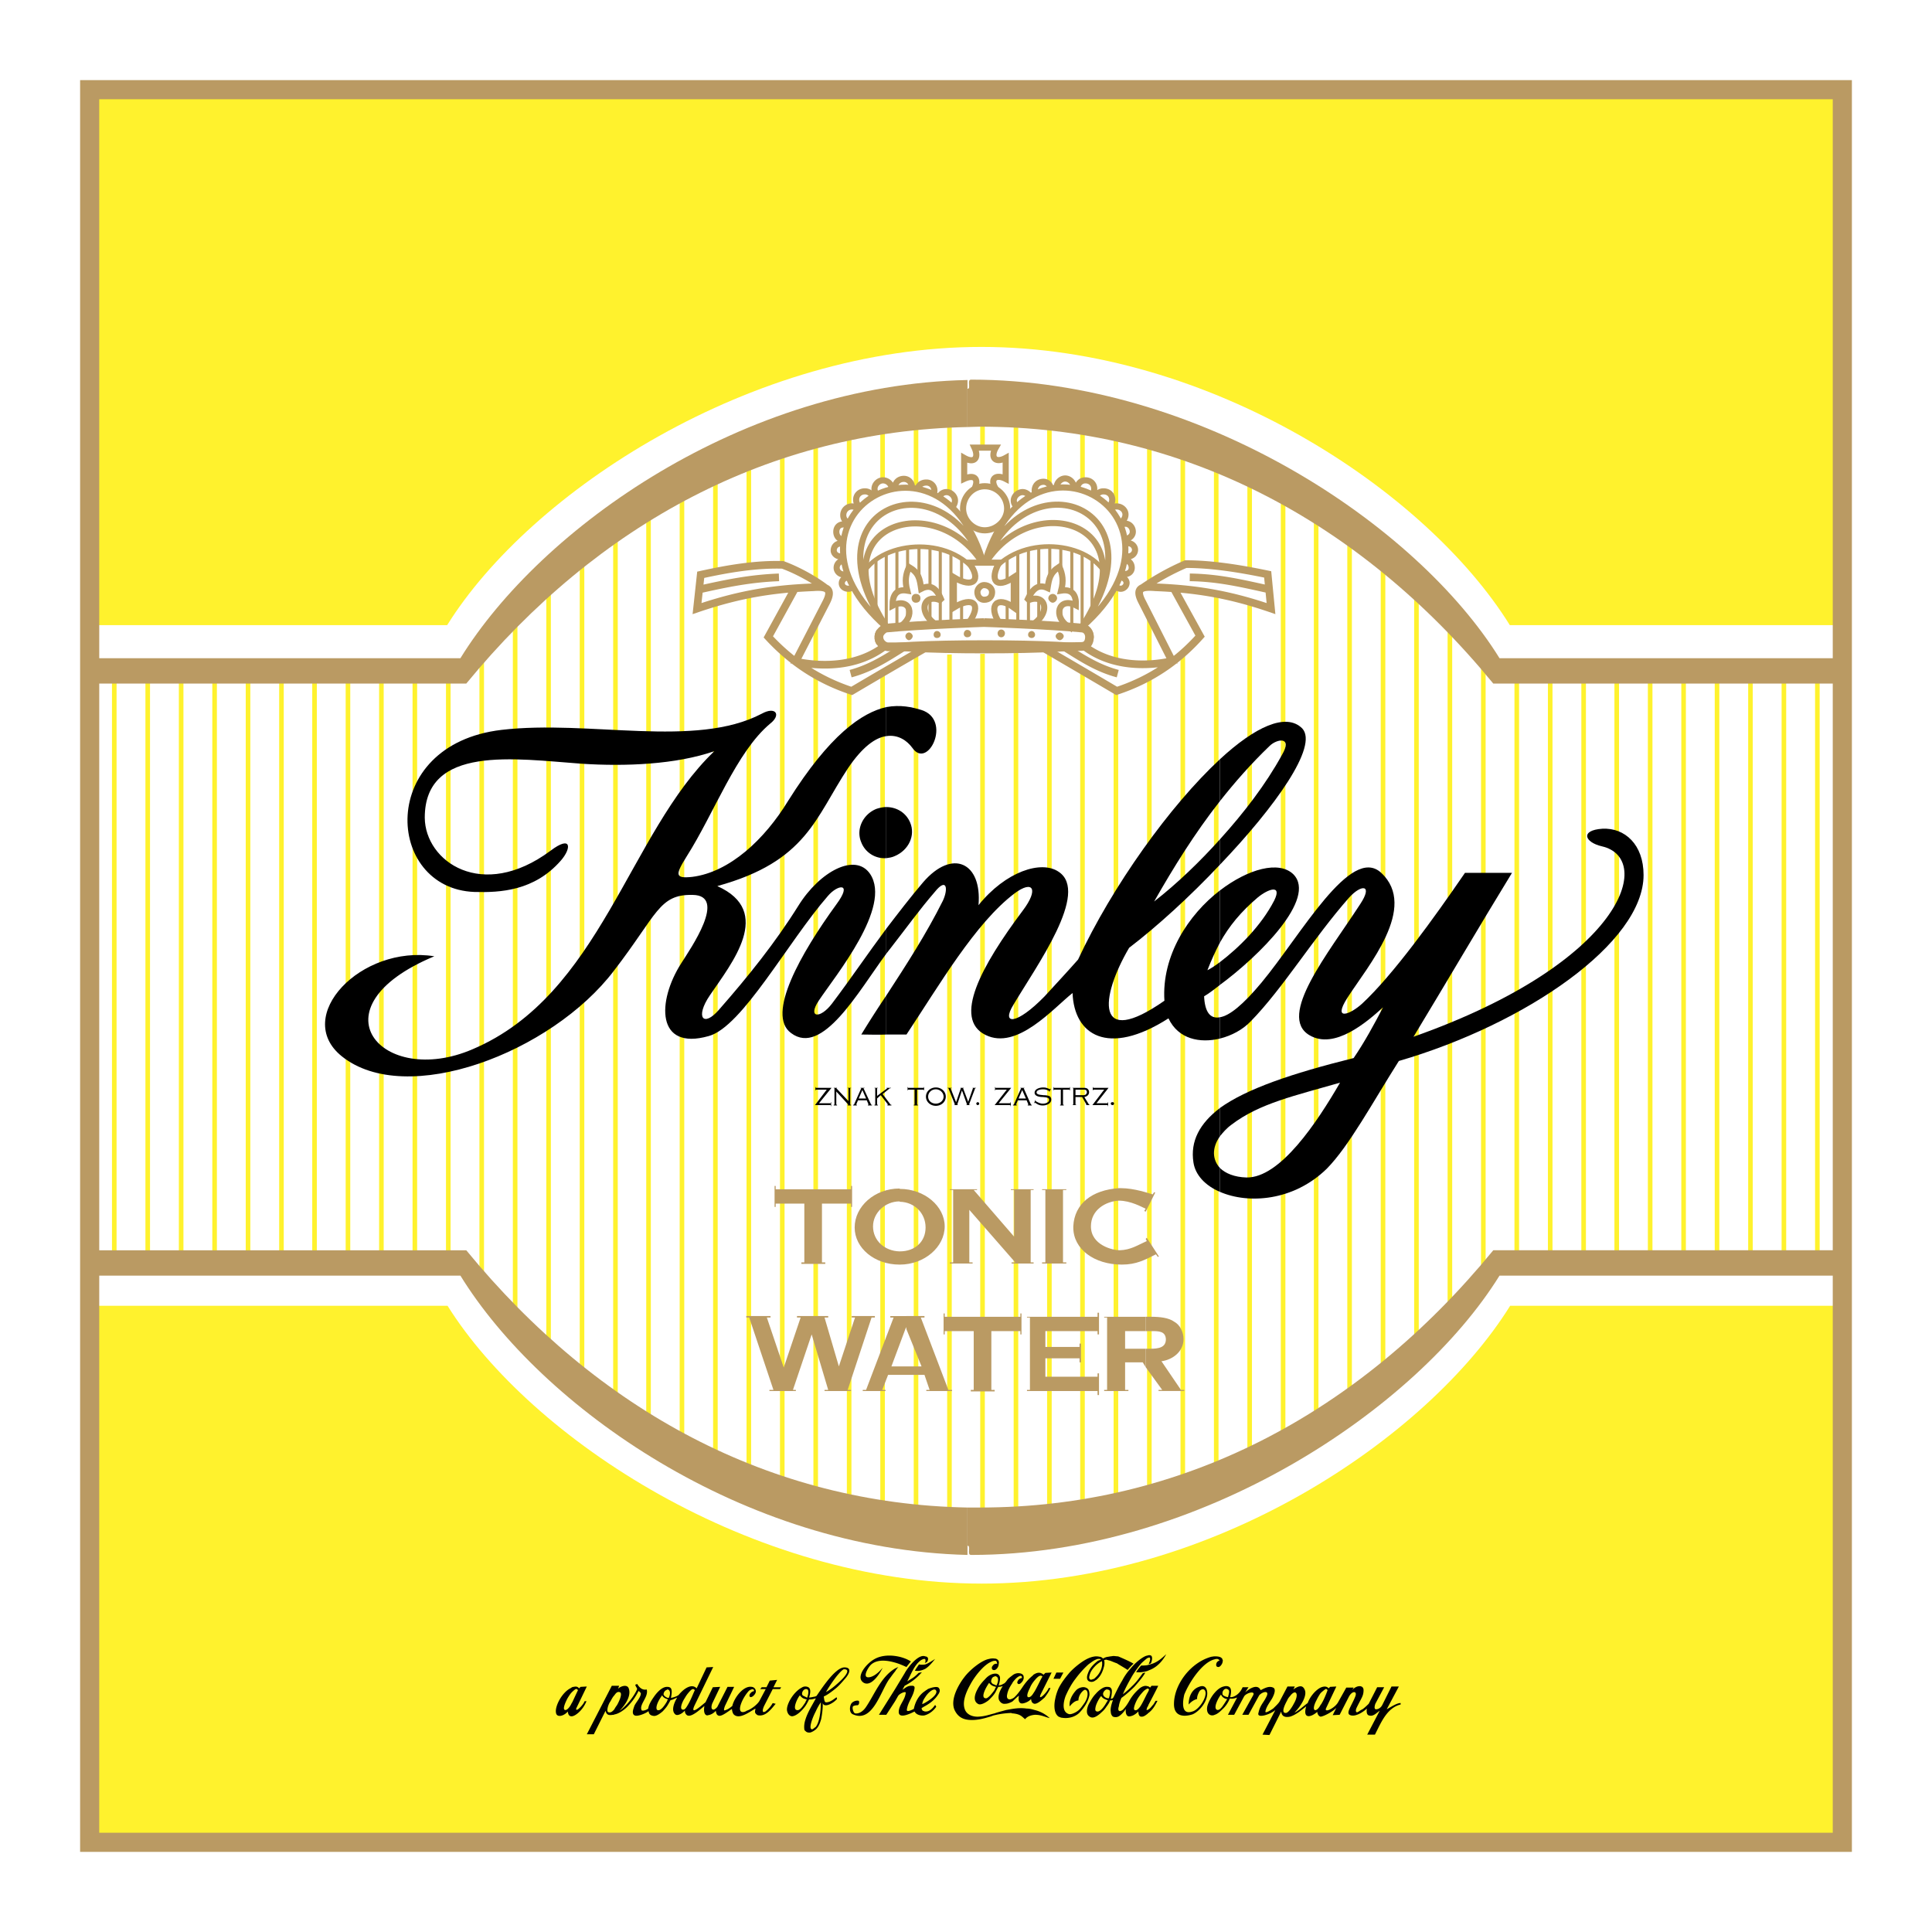 <svg xmlns="http://www.w3.org/2000/svg" width="2500" height="2500" viewBox="0 0 192.756 192.756"><path fill-rule="evenodd" clip-rule="evenodd" fill="#fff" d="M0 0h192.756v192.756H0V0z"/><path fill-rule="evenodd" clip-rule="evenodd" fill="#fff" d="M188.467 191.18V5.866H3.739V191.18h184.728z"/><path d="M187.916 62.369h-37.281c-8.285-13.347-29.805-27.756-52.717-27.756-22.949 0-44.981 14.41-53.303 27.756H4.913V5.646h183.003v56.723zM187.916 130.275H150.67c-8.283 13.311-29.803 27.721-52.715 27.721-22.95 0-44.982-14.41-53.304-27.721H4.913v58.374h183.003v-58.374z" fill-rule="evenodd" clip-rule="evenodd" fill="#fff22d"/><path d="M181.318 67.356v58.336M14.738 67.393v58.447m3.335-58.447v58.447m3.337-58.447v58.447m3.336-58.447v58.447m3.335-58.447v58.447m3.3-58.447v58.447m3.336-58.447v58.447m3.335-58.447v58.447m3.337-58.447v58.447m3.336-58.447v58.447m3.336-60.941v62.956m3.336-66.769v70.73m3.336-73.92v77.256m3.336-79.969v82.647m3.336-85.397v88m3.3-90.163v92.399m3.336-94.086v96.029m3.335-97.826v99.55m3.336-101.127v102.41m3.336-103.693v105.086m3.336-106.149v107.139M84.72 42.057v109.119m3.336-109.853v110.549m3.336-111.173v111.834m3.336-111.834v112.054m3.299-112.054v112.164m3.336-112.164v112.164m3.336-111.76v111.43M108 41.506v110.33m3.336-109.633v108.826m3.336-107.873v106.736m3.336-105.783v104.72m3.336-103.363v102.116m3.336-100.686v99.329m3.336-97.349v95.554m3.298-93.83v91.703m3.336-89.614v87.67m3.336-85.103v82.391m3.336-79.531v76.706m3.336-73.296v69.776m3.336-65.705v61.893m3.336-60.354v58.704m3.336-58.704v58.704m3.336-58.704v58.704m3.301-58.704v58.704m3.336-58.704v58.704m3.336-58.704v58.704m3.336-58.704v58.704m3.335-58.704v58.704m3.336-58.704v58.704M11.401 67.539v57.934" fill="none" stroke="#fff22d" stroke-width=".458" stroke-miterlimit="2.613"/><path d="M96.525 150.406v3.812c.403 0-.11.918.366.918 22.876 0 44.468-14.558 52.716-27.867h38.273v-61.6h-38.273c-8.248-13.311-29.84-27.793-52.716-27.793-.477 0 .037.917-.366.917v3.813c.403 0 .807-.037 1.247-.037 20.09 0 37.795 9.276 51.213 25.63h34.166v56.54h-34.166c-13.418 16.39-31.123 25.667-51.213 25.667h-1.247z" fill-rule="evenodd" clip-rule="evenodd" fill="#ba9a63"/><path d="M96.525 42.606v-4.693C74.125 38.39 54 52.616 45.935 65.67H4.913v61.6h41.022c8.065 13.09 28.191 27.316 50.59 27.867v-4.73c-19.613-.367-36.843-9.607-50.004-25.667H9.751V68.2h36.77c13.161-16.024 30.391-25.19 50.004-25.594z" fill-rule="evenodd" clip-rule="evenodd" fill="#ba9a63"/><path d="M121.709 116.526v2.383c2.859 1.247 7.369.917 10.668-2.31 2.236-2.273 4.584-6.637 7.186-10.744 12.721-3.703 24.416-11.807 24.416-18.553 0-3.043-1.869-4.73-4.105-4.62-2.236.146-1.797 1.356-.037 1.76 5.242 1.21 2.162 11.586-18.807 18.993 3.264-5.39 6.525-10.963 9.824-16.353h-4.691c-3.117 4.547-7.186 10.194-10.266 13.054-1.209 1.1-2.969 1.76-1.467-.587 2.055-3.19 7.076-9.021 3.373-12.467-3.041-2.823-7.99 6.197-11.951 10.963-1.832 2.2-3.189 3.301-4.143 3.446v2.127c1.174-.293 2.273-.88 3.08-1.723 3.227-3.301 6.232-8.287 9.824-12.356 1.246-1.357 2.383-1.284 1.1.659-3.188 4.914-8.32 11.184-5.059 13.09 2.492 1.467 5.719-1.319 7.332-2.786-.879 1.687-1.832 3.446-2.932 5.06-6.197 1.54-10.705 3.08-13.346 4.986v2.824c.295-.367.66-.807 1.174-1.174 2.787-2.127 6.379-2.896 10.814-4.18-2.273 3.923-5.975 9.533-9.348 9.46-1.172-.036-2.088-.402-2.639-.952zM121.709 95.993v2.274c3.887-2.86 9.715-8.617 7.332-11.037-1.43-1.393-4.508-.55-7.332 1.613v5.206c.918-1.649 2.09-3.079 3.777-4.509 1.025-.844 2.455-1.357 1.648.293-1.318 2.566-3.591 4.767-5.425 6.16zM121.709 83.746v2.53c5.5-5.756 9.861-11.843 8.213-13.603-1.613-1.613-4.729-.146-8.213 3.08v4.18c1.504-1.907 3.117-3.74 4.949-5.5.734-.734 2.348-.99 1.246.88-1.611 2.933-3.775 5.756-6.195 8.433z" fill-rule="evenodd" clip-rule="evenodd"/><path d="M121.709 79.933v-4.18c-4.949 4.583-10.74 12.65-14.15 19.983-1.1 1.247-2.162 2.383-3.336 3.667-2.822 2.896-4.361 2.86-3.115.844 2.309-3.887 7.625-11.22 4.508-13.273-1.723-1.174-5.277-.037-7.99 3.336.365-4.254-2.603-5.684-5.536-2.273-1.283 1.504-2.456 3.043-3.666 4.62v2.493c.147-.184.257-.33.403-.514 1.796-2.31 2.86-3.813 4.436-5.646 1.209-1.503 1.356-.293.806.88-1.65 3.3-3.592 6.307-5.646 9.46v3.887h2.016c3.263-4.913 6.856-11.109 10.778-14.08 1.871-1.393 2.42-.403.844 1.687-4.18 5.574-7.002 10.817-3.74 12.43 3.152 1.577 6.783-2.677 8.689-4.18.146 4.143 3.482 6.416 9.568 2.529.988 2.09 3.152 2.493 5.131 2.017v-2.127c-.988.184-1.502-.55-1.576-2.09.441-.256 1.027-.696 1.576-1.136v-2.274c-.439.33-.879.623-1.246.807.367-.954.807-1.907 1.246-2.751v-5.206c-3.115 2.383-5.828 6.49-5.535 11-6.928 4.84-6.451-.293-3.52-5.28 2.787-2.126 6.086-5.133 9.055-8.287v-2.53c-2.016 2.237-4.215 4.363-6.561 6.197 1.942-3.41 4.032-6.784 6.561-10.01zM121.709 113.373v-2.824c-2.016 1.541-2.969 3.301-2.639 5.427.184 1.247 1.174 2.311 2.639 2.934v-2.383c-.77-.844-.805-2.017 0-3.154zM88.423 80.52v5.097c.293-.037.586-.073.879-.22 1.357-.586 2.054-2.053 1.503-3.336-.402-.955-1.319-1.541-2.382-1.541zM88.423 70.546v2.896c1.21-.184 2.09.477 2.603 1.173 1.54 2.236 3.996-2.787.916-3.776-.953-.293-2.089-.55-3.519-.293z" fill-rule="evenodd" clip-rule="evenodd"/><path d="M88.423 73.443v-2.896c-2.419.55-5.646 2.75-9.788 9.35-2.347 3.85-5.83 7.113-9.568 7.589-1.723.184-1.723-.183-.55-2.053 2.75-4.327 4.949-10.413 8.322-13.236 1.136-.88.55-1.76-.843-.99-6.636 3.483-17.193.587-25.955 1.613-12.464 1.467-11.621 15.84-2.713 16.17 2.603.074 5.976-.11 8.615-3.116 1.1-1.247 1.1-2.604-1.026-.99-6.819 5.06-12.501 1.063-12.538-3.3 0-7.297 9.019-5.867 15.617-5.39 4.436.293 9.458.073 13.271-1.247-8.578 8.213-11.328 24.31-24.122 29.737-9.018 3.887-16.13-4.144-3.812-9.276-7.332-1.173-14.15 6.013-9.238 9.973 6.416 5.17 20.933-.329 27.165-8.543 4.326-5.61 4.473-7.626 7.845-7.553 3.483.036-.184 5.316-1.137 6.82-2.419 3.775-2.53 8.763 2.75 7.26 3.336-.917 7.882-9.387 11.878-13.971.953-1.136 2.529-1.43.843.844-3.52 4.84-7.039 11-4.509 12.833 3.116 2.347 6.708-4.144 9.495-7.92v-2.493c-1.833 2.457-3.592 5.06-5.425 7.48-1.173 1.539-2.457 1.43-1.32-.294 1.686-2.53 7.332-9.35 5.132-12.65-1.467-2.163-5.022-.256-7.148 3.153-2.31 3.703-5.022 7.077-7.918 10.377-1.577 1.834-2.42.77-.917-1.43 2.163-3.189 6.415-8.36.733-10.89 8.945-2.457 9.788-6.857 13.051-11.771 1.464-2.164 2.747-3.044 3.81-3.19z" fill-rule="evenodd" clip-rule="evenodd"/><path d="M88.423 85.616V80.52c-.293 0-.66.073-.99.184-1.356.55-2.053 2.053-1.503 3.336a2.472 2.472 0 0 0 2.493 1.576zM88.423 103.216v-3.887a101.968 101.968 0 0 0-2.493 3.887c.807 0 1.65.037 2.493 0z" fill-rule="evenodd" clip-rule="evenodd"/><path fill-rule="evenodd" clip-rule="evenodd" fill="#ba9a63" d="M77.389 118.653v-.331h-.11v2.091h.11v-.33h2.859v5.866h-.293v.147h2.382v-.147h-.33v-5.866h2.897v.33h.109v-2.091h-.109v.331h-7.515zM89.779 124.85v1.319c2.457 0 4.473-1.76 4.473-3.812 0-2.017-2.017-3.74-4.473-3.74v1.283c1.466.037 2.566 1.137 2.566 2.566.001 1.43-1.062 2.384-2.566 2.384zM89.779 119.899v-1.283l-.037-.037c-2.493 0-4.473 1.797-4.473 3.887 0 2.054 1.98 3.703 4.473 3.703h.037v-1.319h-.037c-1.466-.037-2.64-1.063-2.64-2.493 0-1.357 1.21-2.493 2.64-2.493l.037.035zM102.83 125.949v-7.222h.293v-.074h-2.273v.074h.33v4.656l-4.032-4.656h.331v-.074h-2.714v.074h.33v7.222h-.33v.111h2.272v-.111h-.329v-5.243l4.583 5.243h-.367v.111h2.199v-.111h-.293zM106.387 126.06v-.111h-.33v-7.222h.33v-.074h-2.42v.074h.33v7.222h-.33v.111h2.42zM111.629 119.789c1.172 0 2.271.624 2.676.807l-.146.221.146.073.953-1.907-.109-.036-.146.22c-.367-.109-1.834-.623-3.154-.623h-.219c-2.676.184-4.436 1.54-4.547 3.813v.109c0 2.164 2.09 3.703 4.84 3.703 1.467 0 2.311-.477 3.408-1.026l.184.257.111-.037-1.211-1.869-.109.109.109.22c-.916.403-1.576.881-2.713.917-.695 0-2.859-.514-2.859-2.383-.001-1.651 1.466-2.494 2.786-2.568zM79.405 138.673h-.294l1.87-5.537 1.65 5.537h-.367v.109h2.64v-.109h-.33l2.383-7.224h.33v-.146h-2.31v.146h.33l-1.613 4.877-1.43-4.877h.367v-.146h-3.116v.146h.366l-1.686 4.988-1.686-4.988h.366v-.146h-2.419v.146h.293l2.419 7.224h-.403v.109h2.64v-.109zM90.439 136.326v.844h1.797l.513 1.503h-.331v.109h2.567v-.109h-.366l-2.75-7.224h.367v-.146h-1.797v1.32l1.503 3.703h-1.503zM90.439 132.623v-1.32h-1.613v.146h.33l-2.749 7.224h-.33v.109h2.273v-.109h-.33l.586-1.503h1.833v-.844h-1.503l1.467-3.924.036.221zM94.252 131.376v-.33h-.11v2.09h.11v-.33h2.896v5.867h-.293v.146h2.383v-.146h-.33v-5.867h2.895v.33h.111v-2.09h-.111v.33h-7.551zM109.502 130.973v.403h-7.039v.073h.293v7.224h-.293v.109h7.039v.404h.146v-2.164h-.146v.331h-5.205v-1.833h3.408v.403h.147v-1.87h-.147v.33h-3.408v-1.577h5.205v.33h.146v-2.163h-.146zM114.305 134.566v1.833l1.65 2.273h-.367v.109h2.566v-.109h-.33l-1.943-2.86c1.1-.146 2.199-.953 2.199-2.2 0-.696-.33-1.43-.953-1.76-.514-.366-1.355-.477-2.273-.477h-.549v1.43h.623c.66 0 1.355 0 1.393.807 0 .844-.732.954-1.613.954h-.403z"/><path fill-rule="evenodd" clip-rule="evenodd" fill="#ba9a63" d="M114.305 132.806v-1.43h-4.143v.073h.293v7.224h-.293v.109h2.42v-.109h-.33v-2.75h1.76l.293.476v-1.833h-2.053v-1.76h2.053z"/><path d="M88.826 63.066c.55-.037.55.22.55.22l-.477.367-.623-.22c.001 0 .294-.33.55-.367zM107.34 63.066c.549-.037.549.22.549.22l-.439.367-.623-.22c-.001 0 .255-.33.513-.367z" fill-rule="evenodd" clip-rule="evenodd" fill="#fff"/><path d="M105.873 64.533l2.053-.11c.66-.037.732-.587.77-.88 0-.403-.33-.843-.732-.88-3.336-.33-9.789-.55-9.789-.55m-6.599 2.42l-3.043-.073c-.477 0-.917-.44-.843-.954 0-.439.513-.843.733-.843 3.336-.33 9.751-.55 9.751-.55" fill="none" stroke="#ba9a63" stroke-width=".866" stroke-miterlimit="2.613"/><path d="M138.354 170.536l1.209-2.273h-.732l-.916 1.833c-.146.294-.404.44-.623.44-.221 0-.148-.33-.074-.55l.879-1.65h-.697l-.844 1.65s-.402.403-.623.55c-.184.073-.33.22-.514.293-.109.036-.219-.11-.072-.439.477-.99.695-1.174.695-1.76 0-.587-.77-.478-1.137 0l.148-.257h-.734l-.842 1.503c-.367.587-1.395 1.063-1.174.55l1.025-2.163-.623.036-.146.146c-.184-.22-.477-.22-.807-.072-.512.257-1.062.916-1.283 1.54-.365.256-.988.843-1.318.952.623-.623 1.209-1.576 1.062-2.163-.184-.586-.551-.586-1.174-.146l.146-.294h-.733l-.77 1.467c-.111.22-.439.513-.66.733-.109.073-.807.55-.77.293.072-.514.586-1.101.732-1.43.111-.221.367-.807.037-.953-.404-.184-.807.036-1.246.257-.293-.661-1.1-.185-1.539.22l.328-.514h-.586c-.293.696-.879 1.026-1.246.99.146-.551.184-1.101-.404-1.101-.109 0-.256.037-.365.073-.293.11-.551.331-.77.587-.33.367-.588.88-.697 1.21-.109.294-.146.88.293 1.027a.537.537 0 0 0 .404-.037c.256-.073.512-.293.77-.55.33-.294.586-.696.732-1.063.221 0 .33.037.734-.11l-.918 1.724h.623l.99-1.833c.221-.367 1.211-.623.881-.074l-1.064 1.907h.623l1.064-1.943c.33-.367.988-.513.77.036-.33.734-.66.881-.844 1.724-.184.587 1.211.146 1.688-.293l-1.283 2.456.695.037 1.174-2.347c.037.477.367.623.879.514.367-.11.807-.367 1.283-.771.111-.073.33-.257.33-.257-.402 1.394.586 1.027 1.1.551.037.293.184.439.33.477h.037c.404-.073 1.246-.551 1.539-.88l-.365.733.695-.037.918-1.797c.328-.623.842-.587.658-.073-.33.88-.953 1.649-.586 1.87.514.293 1.393-.293 1.723-.623-.037.293-.037.66.258.696.402.11.695-.257 1.025-.477l-1.246 2.383h.77c.588-1.137 1.174-2.676 2.566-3.006v-.146c-.361.001-.803.294-1.388.624zm-16.387-.294c-.184.257-.404.44-.586.33-.367-.256.293-1.356.439-1.503a.73.73 0 0 0 .146.22c.109.11.293.221.477.221-.111.182-.293.476-.476.732zm.549-.916s-.477-.073-.549-.294v-.109-.073c.037-.184.221-.44.477-.33.292.11.183.366.072.806zm6.195 1.246c-.146.184-.293.33-.439.33-.514 0-.035-.916.146-1.247.074-.183.184-.329.293-.439.184-.257.367-.366.477-.366.295.036.221.587-.109 1.137a3.722 3.722 0 0 1-.368.585zm3.043-.476c-.146.294-.402.587-.586.514-.184-.11-.037-.587.184-.99 0 0 .146-.33.402-.696a3.59 3.59 0 0 1 .441-.366c.109-.111.219 0 .256.073-.109.329-.404 1.025-.551 1.246a.74.74 0 0 1-.146.219zM120.426 168.702c-.109-.513-.475-.55-.807-.403-.549.184-1.025.771-1.025 1.761.256-.294.551-.478.844-.55-.037-.294.182-.697.256-.808.258-.257.551-.22.586.184.037.66-.732 1.724-1.318 1.87-1.174.403-.953-1.063-.807-1.687.549-1.356 1.869-3.264 3.043-3.521.072-.036.184-.036.256-.036.037 0 .184.073.221.146-.146.073-.293.146-.33.367-.037.22.072.293.219.293s.33-.22.404-.44c0-.073.037-.146.037-.22-.037-.037-.037-.073-.037-.11-.111-.256-.439-.293-.77-.293-.146 0-.258.037-.33.037-2.053.55-3.74 2.75-3.74 4.729 0 1.174.881 1.319 1.834 1.026.731-.291 1.647-1.428 1.464-2.345zM114.451 166.136c-.219.036-.439.036-.586.036-.146.111-.477.587-.514.661.367.036.695 0 1.1-.11.074-.037.184-.073.256-.11.771-.293 1.32-.953 1.65-1.576-.439.403-.879.807-1.504.99a6.413 6.413 0 0 1-.402.109z" fill-rule="evenodd" clip-rule="evenodd"/><path d="M115.551 168.189h-.66l-.146.184c-.072-.074-.184-.147-.293-.147a.515.515 0 0 0-.33 0c-.293.073-.514.294-.732.514a4.295 4.295 0 0 0-.697.916c-.184.331-.402.661-.66.917a.542.542 0 0 1-.293.146c-.256 0-.146-.402-.109-.477 0-.146.109-.513.256-.843.439-.294 1.1-.917 1.283-1.101.256-.293.879-.989 1.1-1.43l-.256.073c-.111.146-.293.403-.439.587a5.522 5.522 0 0 1-.625.696 8.437 8.437 0 0 1-.916.807c.221-.55.514-1.1.807-1.612.293-.551.881-1.32 1.062-1.504.111-.11.367-.33.551-.477.074-.037.146-.037.184-.074.219 0 .072.44-.037.661.074 0 .146-.037.221-.074.109-.22.146-.477.109-.623-.037-.22-.293-.22-.477-.146-.072 0-.109.036-.146.036-.439.184-1.062.697-1.504 1.247-.33.367-.623.771-.842 1.21-.33.514-.77 1.467-.844 1.613-.037.073-.109.221-.293.184.072-.257.109-.514.109-.771a.458.458 0 0 0-.146-.329c-.109-.074-.256-.074-.402-.074-.074 0-.184.037-.295.074a2.51 2.51 0 0 0-.77.623c-.293.293-.512.696-.695 1.026-.111.22-.367.917.035 1.21.221.184.441.146.66.037.221-.11.439-.294.586-.44a2.33 2.33 0 0 0 .479-.55c.146-.184.293-.403.365-.624h.037c.037 0 .146 0 .256-.036-.109.257-.293.844-.219 1.174 0 .22.109.403.219.477a.68.68 0 0 0 .588-.037c.33-.22.549-.514.695-.733-.035.22 0 .477.074.587.072.146.221.184.365.146.184-.036.441-.109.809-.477 0 .184.035.477.256.514.146 0 .256.036.623-.257.037 0 .037-.037.074-.073.477-.33.732-.807.953-1.247h-.184c-.184.294-.184.33-.33.477-.146.184-.293.367-.514.44-.109.037-.037-.11 0-.257.074-.11.146-.257.109-.22-.001.001 1.026-1.943.989-1.943zm-5.168 1.687c-.221.403-.697 1.063-1.027.843-.037 0-.037-.036-.037-.036-.072-.073-.037-.257 0-.44.111-.402.439-.953.551-1.026.109.184.293.294.514.366.035.037.109.037.146.037-.001.035-.075.146-.147.256zm.256-.439c-.109 0-.184 0-.256-.037-.184-.073-.33-.221-.33-.403 0-.146.146-.366.33-.439a.47.47 0 0 1 .219.036c.293.072.074.659.037.843zm3.812-.478c-.256.514-.551 1.137-.732 1.357-.111.146-.33.402-.514.293-.109-.037-.074-.257 0-.477.219-.623.477-.954.879-1.394.148-.146.295-.22.367-.257.109-.037.184.037.184.11-.037.111-.11.259-.184.368z" fill-rule="evenodd" clip-rule="evenodd"/><path d="M108.402 168.409c-.293-.184-.807-.036-1.062.257-.258.293-.697.88-.623 1.576.146-.146.439-.55.879-.587 0-.513.367-.916.551-1.025.035-.037.219-.11.328.146.111.367-.072.807-.256 1.101-.184.257-.402.587-.586.733-.184.184-.734.477-.99.403-.844-.257-.439-1.503-.33-1.797.258-.586.586-1.21.99-1.724a9.905 9.905 0 0 1 1.283-1.43c.256-.184.477-.366.732-.477.074-.037.111-.037.184-.073.109 0 .293-.037.33.073-.109.036-.184.073-.293.11-.074.073-.146.109-.221.183-.33.293-.623.623-.77 1.063-.109.257-.184.66.109.807.258.11.477.037.66-.11a.456.456 0 0 0 .146-.109c.367-.33.551-.771.66-1.173-.037.073.146-.294.037-.734.074 0 .146-.036.221-.036.109.036.256.073.402.11.184.073.439.183.66.256.146.11.807.478 1.062.66.184-.22.367-.44.588-.623-.332-.22-1.357-.66-1.541-.733-.146 0-.365-.037-.439-.037-.109 0-.221.037-.33.037-.146.037-.256.037-.402.073a1.258 1.258 0 0 0-.33.146c-.148-.146-.258-.183-.367-.183-.146-.037-.256-.037-.367-.037-.439.037-.844.22-1.246.477s-.953.697-1.355 1.137c-.404.477-.807.99-1.102 1.576-.146.33-.256.66-.328 1.027-.146.623-.146 1.467.328 1.797.111.036.221.109.332.109.879.146 1.539-.256 1.795-.55.477-.513.844-1.1.953-1.724.001-.292-.036-.584-.292-.695zm.916-1.063c-.109.11-.184.184-.293.184-.33.184-.402-.146-.33-.33.074-.403.33-.733.623-1.027.221-.22.477-.366.623-.439.112.659-.255 1.282-.623 1.612zM105.764 167.492l.33-.623h-.698l-.292.623h.66zM104.92 166.869l-.623.037-.184.183a.768.768 0 0 0-.221-.146c-.219-.109-.477-.036-.66.073-.072.037-.145.073-.182.146-.33.258-.66.624-.918.99-.293.44-.623.917-.953 1.21a.73.73 0 0 1-.182.11c-.148.073-.295.109-.404.037-.146-.073-.146-.294-.109-.44.072-.439.293-.807.514-1.137a.73.73 0 0 1 .146-.22c.035-.037.328-.44.658-.514.074 0 .184.037.148.221a.523.523 0 0 0-.441.366c-.037.073 0 .183.074.22s.184 0 .256-.073c.184-.146.33-.403.293-.623 0-.221-.182-.33-.402-.367a.921.921 0 0 0-.732.22c-.148.11-.295.221-.441.367-.146.184-.256.403-.477.477a.896.896 0 0 1-.439.146c.074-.257.184-.66.109-.88-.072-.184-.182-.257-.365-.293h-.146c-.404.036-.734.293-.953.55-.33.33-.588.66-.771 1.027-.219.402-.512 1.173.111 1.466.256.11.77-.183 1.025-.403.258-.257.441-.44.588-.66s.219-.439.365-.66c.146 0 .33-.036.441-.073-.221.331-.551.953-.367 1.394.109.221.33.403.586.367.293 0 .514-.11.734-.221.219-.184.402-.403.66-.587-.037.258-.074.587.145.734.111.073.295.036.404 0 .256-.073.514-.221.66-.403.037.22.072.403.33.477h.035c.33 0 .771-.44.99-.624.111-.146.441-.587.588-.953h-.184c-.074.293-.66.917-.807.917s.037-.33.109-.477l.992-1.981zm-5.682 1.724c-.258.366-.697.917-.918.844-.549-.074.146-1.247.367-1.541a.904.904 0 0 0 .551.367c.035 0 .072.036.146.036-.036.074-.111.146-.146.294zm.182-.441a.383.383 0 0 1-.182-.073 1.41 1.41 0 0 1-.184-.073c-.111-.073-.221-.257-.146-.367 0-.109.109-.366.33-.366v-.036c.549-.001.293.732.182.915zm3.812.587l-.219.33c-.109.146-.258.293-.439.257-.258-.11.182-.917.182-.917.074-.22.258-.514.477-.771.184-.219.367-.402.514-.439.074-.037.221 0 .258.073-.185.294-.478.954-.773 1.467z" fill-rule="evenodd" clip-rule="evenodd"/><path d="M102.428 170.463c-.514-.073-.955-.037-1.43.036-.221.037-.404.073-.623.11-.514.146-.844.22-1.137.33-.588.146-.953.293-1.578.33-.477.036-1.099-.11-1.355-.623-.367-.771.074-1.797.477-2.53.476-.917 1.392-2.017 2.089-2.311a.877.877 0 0 1 .367-.109h.109c.072.036.109.109.146.293-.109 0-.184 0-.256.037-.111.036-.184.146-.258.257-.037.073-.037.219.037.293.074.036.146.073.221.036h.035c.184-.073.367-.329.367-.586.037-.147.037-.33-.109-.44a.42.42 0 0 0-.293-.11 1.31 1.31 0 0 0-.551.037c-.697.109-1.87 1.026-2.457 1.797-.549.696-1.466 2.236-.989 3.3.33.696.843.953 1.54.99.769.036 1.392-.147 2.126-.367a1.7 1.7 0 0 1 .33-.109 8.129 8.129 0 0 1 1.686-.221c0 .037.037.037.074.037.842.073.953.33 1.281.586.221-.293.588-.402.953-.439h.074c.586 0 .953.22 1.43.33a3.336 3.336 0 0 0-1.504-.807c-.253-.074-.509-.147-.802-.147zM91.686 166.062c-.147.221-.294.403-.403.623.366.073.733-.036 1.026-.184.366-.219.696-.623.989-.989-.513.33-.77.477-.989.55-.22.038-.403.038-.623 0z" fill-rule="evenodd" clip-rule="evenodd"/><path d="M92.566 168.52c-.074.073-.184.11-.257.183-.623.403-.99 1.063-1.137 1.797-.22.11-.733.366-.696.073.11-.807.66-1.319.77-2.127.037-.293-.22-.256-.33-.256-.367 0-.55.184-.88.403l.22-.403a5.683 5.683 0 0 0 1.723-1.356l-.33.073c-.477.477-.55.477-1.136.843.367-.66.697-1.649 1.393-2.127.22-.109.33-.146.403-.073.037.037.037.184 0 .33-.037 0-.037.037-.037.037h.037l.183-.11c.11-.146.22-.513-.183-.55-.073-.037-.146-.037-.22-.037-.66.037-1.54 1.174-1.833 1.724l-.954 1.577-1.612 2.566h.733l.879-1.356.294-.514c.146-.257.77-.514.77-.33-.074.77-.733 1.247-.697 1.979.074.624 1.137.11 1.577-.109.146.293.514.403.807.403.073 0 .146 0 .257-.036.366-.11.807-.404 1.1-.844l-.11-.184c-.256.367-.586.697-.989.66-.037 0-.073 0-.11-.037-.11 0-.22-.072-.257-.293a3.45 3.45 0 0 1 .367-.22c.513-.293.953-.624 1.283-1.137.11-.146.293-.439.037-.696-.186-.147-.735 0-1.065.147zm-.257 1.356c-.11.073-.22.11-.293.146 0-.183.11-.44.293-.696.293-.477.807-.881 1.026-.733.367.33-.439.953-1.026 1.283zM89.302 166.759c.11-.183.221-.329.331-.439-.11.037-.257.11-.331.146-1.429.844-2.089 2.677-2.932 3.887-.256.366-.66.66-1.063.587-.146-.037-.294-.477-.22-.66 0-.073.22-.146.44-.146s.22-.403.146-.44c-.183-.073-.623.037-.77.33-.147.294-.184.88.22 1.026 1.943.844 2.713-2.273 3.593-3.52.147-.184.367-.514.586-.771zM84.244 166.356c-.22 0-.513.146-.77.366-.733.587-1.54 1.797-2.017 2.493-.036 0-.073 0-.073.037-.22.036-.476.109-.66.109.11-.366.221-.843-.073-1.026a.69.69 0 0 0-.293-.073.61.61 0 0 0-.366.11c-.843.439-1.577 1.723-1.467 2.31.073.366.293.55.513.55.403-.036.917-.477 1.32-1.026.146-.22.256-.44.366-.66.147.036.477-.036.66-.109v.036c-.33.623-.807 1.356-1.026 2.09-.11.33-.147.66-.11.953 0 .073.037.146.11.184.11.146.33.184.513.146.22-.073.367-.184.513-.293.293-.257.44-.66.55-1.063.073-.366.184-1.137.147-1.576.146.513 1.026.036 1.393-.367 0 0 .037-.036.037-.073l-.037-.11v-.036c-.367.256-.66.514-1.063.514-.146 0-.183-.258-.22-.587.293-.11.807-.478 1.283-.88.257-.221.513-.514.733-.771.587-.625.806-1.248.037-1.248zm-3.886 3.484c-.257.366-.55.879-.88.77-.44-.11.11-1.247.33-1.467.146.184.293.33.55.367.037.036.073.036.146.036-.036.073-.109.146-.146.294zm.183-.478a.279.279 0 0 1-.183-.073c-.184-.073-.33-.146-.33-.257-.036-.146.073-.439.33-.513h.073c.183 0 .22.146.22.293 0 .22-.073.404-.11.55zm.843 2.934c-.11.073-.183.146-.293.22-.439.146-.183-.843.293-1.76.147-.33.33-.66.513-.916 0 .806-.109 1.942-.513 2.456zm2.09-4.253c-.403.366-.843.659-1.063.77.22-.403.66-1.063 1.063-1.576.33-.403.623-.697.733-.697.77-.001.037.843-.733 1.503zM77.535 167.603l-.733.073-.33.66h-.477l-.147.184h.55l-.624 1.173c-.183.33-.807.844-1.283.99-.073.073-.696.366-.66-.257.037-.477.44-1.247.88-1.724.11-.109.55-.329.513.037-.183-.037-.586.33-.403.55.11.11.403-.073.55-.366a.448.448 0 0 0-.367-.624c-.843-.146-1.759 1.101-1.943 1.907-.183.146-.439.366-.77.44-.146.036.037-.44.037-.44l.917-1.907h-.66l-.99 1.943c-.037.11-.293.33-.403.33-.33 0-.184-.513-.11-.659l.77-1.614-.733.037-.733 1.504c-.257.183-1.613 1.466-1.1.329l1.87-3.85-.66.037-.99 2.089c-.257-.256-.55-.256-.88-.109-.403.184-.77.587-.917.77-.293.221-.77.294-.77.294.074-.367.183-.954-.146-1.063-.074-.037-.183-.037-.257-.037-.55 0-1.1.697-1.319 1.027-.257.366-.477.733-.55 1.137-.147.146-.623.293-.66.146-.257-.55.733-1.32.513-2.053-.476.109-.77-.258-.953-.551-.146.073-.073.037-.184.073.037.22.147.257.184.44-.293.733-1.173 1.797-1.759 2.163.696-.696 1.173-1.577.917-2.237-.147-.402-.734-.256-1.063.037l.11-.293h-.733l-2.493 4.84h.697l1.173-2.347c.109.514.439.44.77.403.037 0 .073 0 .11-.037.366-.036 1.026-.439 1.43-.916.476-.514.696-.88.989-1.431.074.073.22.184.22.257 0 .403-.55.954-.66 1.283-.037.147-.33.771.073.917.293.11 1.1-.22 1.357-.44.036.294.183.44.513.478.293.036.66-.257.88-.44.183-.184.33-.366.439-.514.147-.22.257-.439.367-.623.146 0 .477-.183.66-.257-.33.551-.624 1.32-.184 1.687.22.184.733-.109.954-.402-.037.293.183.477.219.477.037.036.037.036.074.036.44.146 1.319-.696 1.649-.953-.146.88.22.99.367.917.293-.037.587-.221.77-.44.037.22.073.403.256.477.293.146.954-.403 1.356-.66 0 .147.073.44.184.55.55.551 1.613-.293 2.163-.586-.037.293-.146.439.22.66.807.183 1.356-.624 1.796-1.137l-.294-.073a2.779 2.779 0 0 1-.733.843c-.403.22-.256-.293-.11-.587l.843-1.649h.734l.109-.184h-.77l.368-.735zm-16.24 2.933c-.184.22-.367.366-.587.293-.257-.073 0-.843.184-1.063.109-.184.219-.439.403-.623.146-.22.293-.367.476-.33.477.037-.11 1.137-.22 1.32-.11.146-.183.257-.256.403zm5.242-.77c-.22.367-.623.99-.953.844-.184-.11-.11-.66.477-1.467.109.22.293.294.476.367.037 0 .074.036.11.036a.598.598 0 0 0-.11.22zm.183-.367c-.073 0-.109 0-.183-.037-.183-.073-.367-.257-.33-.366a.486.486 0 0 1 .33-.403l.037-.036c.22 0 .403.293.146.842zm1.907.697c-.147.257-.293.477-.44.477-.477.037-.11-.807.147-1.173.037-.073.146-.257.293-.44.183-.22.367-.439.513-.439.11 0 .146.073.183.11-.146.292-.403.988-.696 1.465zM57.666 170.536c-.256.146-.183-.073-.146-.146.11-.221 1.026-2.127 1.026-2.127l-.623.036-.146.146c-.184-.22-.367-.183-.55-.146a.396.396 0 0 0-.256.11c-.88.403-1.613 1.797-1.503 2.456.074.587.88.294 1.174-.109.036.184.073.44.33.477h.073c.33 0 1.1-.586 1.466-1.503h-.183c-.149.366-.552.733-.662.806zm-.697-.476c-.22.403-.44.55-.55.55-.367 0 0-.77.183-1.137.11-.184.22-.367.367-.55a3.2 3.2 0 0 1 .403-.366c.11-.074.183-.074.293.073-.073.146-.403.843-.55 1.173-.073.11-.109.183-.146.257z" fill-rule="evenodd" clip-rule="evenodd"/><path d="M86.187 167.896c.807.44 1.723-1.137 1.87-1.503-.44.55-.99.953-1.43.953-.586 0-.036-.953.257-1.246.587-.551 1.54-.478 2.419-.221.404.11.807.293 1.137.44.11-.147.22-.293.44-.55-.44-.294-1.026-.477-1.577-.551-.77-.109-1.539 0-2.089.33-.844.478-1.907 1.835-1.027 2.348zM81.311 110.256h1.576v.11h.037v-.403h-.037v.109h-1.173l1.247-1.539h-1.577v-.074h-.036v.33h.036v-.073h1.1l-1.173 1.54zM83.438 108.569h.073v-.036h-.33v.036h.073v1.651h-.073v.073h.33v-.073h-.073v-1.321l1.209 1.321h-.073v.073h.33v-.073h-.073v-1.651h.073v-.036h-.33v.036h.073v1.284l-1.209-1.284zM86.92 110.22l-.77-1.65h.11v-.036h-.403v.036h.073l-.733 1.65h-.074v.073h.367v-.073h-.073l.183-.44h.88l.183.44h-.073v.073h.403v-.073h-.073zm-.843-.623h-.404l.367-.844.367.844h-.33zM102.867 110.22l-.734-1.65h.074v-.036h-.405v.036h.074l-.732 1.65h-.074v.073h.367v-.073h-.074l.184-.44h.881l.182.44h-.072v.073h.402v-.073h-.073zm-.844-.623h-.402l.365-.844.367.844h-.33zM88.056 109.156l.733-.587h.11v-.036h-.44v.036h.074l-1.027.771v-.771h.074v-.036h-.33v.036h.073v1.651h-.073v.073h.33v-.073h-.074v-.623l.367-.331.733.954h-.073v.073h.403v-.073h-.073l-.807-1.064zM91.246 108.716v1.504h-.074v.073h.404v-.073h-.074v-1.504h.661v.073h.036v-.33h-.036v.074h-1.577v-.074h-.037v.33h.037v-.073h.66zM96.488 110.22h-.073v.036h.367v-.036h-.111l.624-1.651h.072v-.036h-.33v.036h.037l-.476 1.357-.513-1.357h.073v-.036h-.33v.036h.037l-.477 1.394-.55-1.394h.11v-.036h-.403v.036h.074l.66 1.651h-.074v.036h.367v-.036h-.073l.476-1.431.513 1.431zM99.238 110.256h1.576v.11h.036v-.403h-.036v.109h-1.173l1.246-1.539h-1.576v-.074h-.038v.33h.038v-.073h1.136l-1.209 1.54zM103.232 108.937c-.072.329.258.513.807.513.33.037.625.037.625.293 0 .221-.295.367-.625.367-.365 0-.695-.257-.732-.257l.037-.073-.037-.037-.146.33h.037l.035-.073c.258.146.404.294.807.294.367 0 .844-.184.844-.587a.426.426 0 0 0-.109-.294c-.109-.109-.439-.146-.66-.146-.293-.036-.66-.036-.697-.256 0-.257.367-.33.66-.33.367 0 .588.183.623.183l-.035.074h.035l.146-.294-.035-.036-.037.073c-.258-.11-.404-.184-.697-.184s-.771.109-.846.44zM105.836 108.716v1.504h-.072v.073h.365v-.073h-.072v-1.504h.66v.073h.035v-.33h-.035v.074h-1.576v-.074h-.037v.33h.037v-.073h.695zM108.658 110.22l-.477-.771c.258-.037.477-.22.477-.477a.446.446 0 0 0-.184-.366c-.109-.073-.293-.073-.365-.073h-1.1v.036h.072v1.65h-.072v.036h.367v-.036h-.074v-.771h.66l.439.771h-.037v.036h.367v-.036h-.073v.001zm-1.355-.954v-.55h.807a.46.46 0 0 1 .219.037c.074.036.111.146.111.22s-.037.146-.111.22c-.072.073-.219.073-.293.073h-.733zM108.988 110.256h1.541v.11h.035v-.403h-.035v.109h-1.136l1.209-1.539h-1.54v-.074h-.037v.33h.037v-.073h1.1l-1.174 1.54zM93.372 108.496c-.55 0-.99.403-.99.916 0 .514.44.917.99.917s.99-.403.99-.917c0-.513-.44-.916-.99-.916zm0 1.613c-.44 0-.77-.293-.77-.697 0-.402.33-.732.77-.732.403 0 .77.33.77.732 0 .404-.367.697-.77.697zM111.006 110.256c.072 0 .146-.073.146-.146 0-.11-.074-.146-.146-.146-.111 0-.184.036-.184.146 0 .073.073.146.184.146zM97.551 110.256c.074 0 .146-.073.146-.146s-.072-.146-.146-.146c-.072 0-.146.073-.146.146s.074.146.146.146z" fill-rule="evenodd" clip-rule="evenodd"/><path d="M108.328 64.312l.146-2.2c1.541-1.247 1.797-1.87 2.494-3.043 1.1-1.797 1.174-3.85.844-5.939-.221-1.394-2.201-3.704-3.631-3.887-.916-.146-3.445-.221-4.471.11-.66.22-2.09 1.76-2.75 1.907-.586.146-1.906 1.356-2.822 1.356-.551 0-1.76-.257-2.09-.587-1.026-1.21-3.263-2.676-6.012-3.08-1.943-.33-4.875 2.017-5.352 4.034-.257 1.027-.33 3.263 0 4.29.329 1.32 2.089 4.767 3.262 6.124l-1.026 1.98-3.116.88L79.955 66l2.823-6.893-4.472-2.824-6.159.587-2.089.403-.403 3.704 2.676-1.137 5.169-.953.33 1.247-1.063 3.337 2.603 2.786 4.143 2.237 1.466.477 6.195-3.593 13.601-.293 6.525 3.85 4.875-2.2 3.445-3.19-.328-3.3.072-1.466 7.553 1.796-.66-3.41-7.771-.917-4.473 2.2-.367.917 2.896 6.416-.697.477-4.729-.33-2.788-1.616z" fill-rule="evenodd" clip-rule="evenodd" fill="#fff"/><path d="M102.023 49.097c.439 0 .844.403.844.843 0 .477-.404.807-.844.807s-.879-.33-.879-.807c.001-.44.44-.843.879-.843zM104.113 48.069c.439 0 .77.403.77.88 0 .44-.33.771-.77.771-.551 0-.881-.33-.881-.771 0-.476.33-.88.881-.88zM106.275 47.739c.441 0 .844.403.844.844a.852.852 0 0 1-.844.843.853.853 0 0 1-.842-.843c.001-.44.403-.844.842-.844zM108.293 47.923c.514 0 .879.366.879.843s-.365.807-.879.807c-.477 0-.807-.33-.807-.807 0-.476.33-.843.807-.843zM110.088 49.022c.514 0 .881.331.881.844 0 .44-.367.843-.881.843-.439 0-.807-.403-.807-.843 0-.513.367-.844.807-.844zM111.408 50.526c.477 0 .881.367.881.807 0 .477-.404.88-.881.88s-.807-.403-.807-.88a.792.792 0 0 1 .807-.807zM112.289 52.25c.402 0 .732.366.732.807 0 .366-.33.696-.732.696-.404 0-.734-.33-.734-.696 0-.441.33-.807.734-.807zM112.545 54.193c.402 0 .697.33.697.66 0 .367-.295.66-.697.66a.657.657 0 0 1-.66-.66c0-.33.293-.66.66-.66zM112.252 55.916c.367 0 .66.294.66.733 0 .367-.293.623-.66.623-.404 0-.697-.256-.697-.623 0-.439.293-.733.697-.733zM111.812 57.603c.293 0 .586.256.586.55 0 .33-.293.587-.586.587a.603.603 0 0 1-.588-.587c.001-.294.294-.55.588-.55zM94.435 49.097c-.477 0-.807.403-.807.843 0 .477.33.88.807.88.44 0 .844-.403.844-.88 0-.44-.404-.843-.844-.843zM92.418 48.143c-.513 0-.879.33-.879.807 0 .44.367.843.879.843.44 0 .807-.403.807-.843a.79.79 0 0 0-.807-.807zM90.182 47.776c-.513 0-.88.366-.88.843 0 .44.367.807.88.807.44 0 .807-.367.807-.807 0-.476-.366-.843-.807-.843zM88.093 47.923c-.44 0-.843.403-.843.843 0 .477.403.807.843.807.477 0 .88-.33.88-.807 0-.44-.403-.843-.88-.843zM86.297 49.022c-.514 0-.88.367-.88.844 0 .44.366.88.88.88.476 0 .806-.44.806-.88 0-.476-.33-.844-.806-.844zM84.977 50.526a.861.861 0 0 0-.843.88c0 .477.403.807.843.807.477 0 .806-.33.806-.807 0-.513-.329-.88-.806-.88zM84.134 52.323c-.44 0-.696.33-.696.734 0 .403.256.77.696.77.403 0 .697-.367.697-.77 0-.404-.294-.734-.697-.734zM83.84 54.229c-.366 0-.66.293-.66.696 0 .294.293.587.66.587.293 0 .66-.293.66-.587 0-.402-.366-.696-.66-.696zM84.134 55.953c-.33 0-.66.293-.66.696 0 .367.33.66.66.66.403 0 .697-.293.697-.66a.674.674 0 0 0-.697-.696zM84.647 57.603c-.366 0-.66.256-.66.586s.293.55.66.55c.293 0 .514-.22.514-.55s-.221-.586-.514-.586zM97.221 44.659h2.127c-.586 1.027 0 1.577.99 1.027v2.09c-.99-.514-1.613 0-.99.99h-2.127c.477-.99 0-1.467-1.026-.99v-2.09c1.026.587 1.502.001 1.026-1.027z" fill-rule="evenodd" clip-rule="evenodd" fill="#fff" stroke="#ba9a63" stroke-width=".611" stroke-miterlimit="2.613"/><path d="M98.248 48.51c1.209 0 2.236.99 2.236 2.236 0 1.137-1.027 2.164-2.236 2.164-1.174 0-2.163-1.027-2.163-2.164 0-1.246.989-2.236 2.163-2.236z" fill-rule="evenodd" clip-rule="evenodd" fill="#fff" stroke="#ba9a63" stroke-width=".611" stroke-miterlimit="2.613"/><path d="M98.248 63.983c5.609 0 10.154.22 10.154.513 0 .367-4.545.587-10.154.587s-10.155-.22-10.155-.587c0-.293 4.546-.513 10.155-.513z" fill-rule="evenodd" clip-rule="evenodd" fill="#ba9a63" stroke="#ba9a63" stroke-width=".204" stroke-miterlimit="2.613"/><path d="M104.369 52.25v8.066l3.594 2.236c8.797-7.7 2.346-15.363-3.594-13.64v1.54c4.693-.917 9.166 4.106 3.594 12.063 4.582-6.892.732-10.742-3.594-10.265zM104.369 50.453v-1.54c-2.529.66-4.984 2.97-6.195 7.517l6.195 3.887V52.25c-2.309.256-4.691 1.613-6.195 4.18 1.357-3.63 3.812-5.464 6.195-5.977z" fill-rule="evenodd" clip-rule="evenodd" fill="#fff"/><path d="M98.432 56.87l-.258-.44c4.289-15.547 22.217-4.84 9.789 6.123m0-.037c8.357-11.953-5.609-17.123-9.789-6.086 4.582-7.774 16.68-4.364 9.789 6.086z" fill="none" stroke="#ba9a63" stroke-width=".611" stroke-miterlimit="2.613"/><path d="M92.016 52.25v8.066l6.158-3.887c-1.246-4.547-3.666-6.856-6.158-7.517v1.54c2.346.44 4.766 2.347 6.158 5.977-1.54-2.566-3.922-3.923-6.158-4.179zM92.016 50.453v-1.54c-6.012-1.613-12.391 5.977-3.593 13.64l3.593-2.236V52.25c-4.436-.44-8.175 3.373-3.593 10.266-5.572-7.92-1.173-12.943 3.593-12.063z" fill-rule="evenodd" clip-rule="evenodd" fill="#fff"/><path d="M88.423 62.516c-8.322-11.917 5.646-17.123 9.751-6.086-4.509-7.701-16.643-4.364-9.751 6.086zm9.751-6.086c-4.215-15.51-22.178-4.803-9.751 6.123" fill="none" stroke="#ba9a63" stroke-width=".611" stroke-miterlimit="2.613"/><path d="M98.174 58.227c2.494-4.877 9.643-4.511 11.879-1.357M98.174 58.3c-2.382-4.95-9.604-4.547-11.84-1.43" fill="none" stroke="#ba9a63" stroke-width=".458" stroke-miterlimit="2.613"/><path d="M105.727 63.103c.184 0 .402.183.402.367 0 .183-.219.403-.402.403s-.404-.22-.404-.403c-.001-.184.22-.367.404-.367zM102.939 62.956c.148 0 .33.147.33.367s-.182.33-.33.33c-.184 0-.365-.11-.365-.33 0-.22.182-.367.365-.367zM99.896 62.81c.221 0 .367.183.367.367 0 .22-.146.404-.367.404-.219 0-.365-.184-.365-.404 0-.184.147-.367.365-.367zM90.696 63.103a.394.394 0 0 0-.366.367c0 .183.183.403.366.403.147 0 .366-.22.366-.403 0-.184-.219-.367-.366-.367zM93.482 62.956c-.184 0-.331.147-.331.367s.146.33.331.33c.183 0 .366-.11.366-.33a.367.367 0 0 0-.366-.367zM96.488 62.846c-.183 0-.33.183-.33.403 0 .184.146.331.33.331.257 0 .403-.147.403-.331 0-.22-.146-.403-.403-.403z" fill-rule="evenodd" clip-rule="evenodd" fill="#ba9a63"/><path d="M107.963 64.312c2.896 2.347 6.635 2.127 8.762 1.687.072 0 .072-.184.146-.184l-2.896-5.72c-.77-1.43-.074-1.613 1.283-1.503 3.666.147 7.074.587 11.549 2.126l-.33-3.41c-2.824-.587-5.609-1.027-8.176-1.027a24.855 24.855 0 0 0-4.254 2.347m3.08.112l2.604 4.73c-2.199 2.457-4.877 4.326-8.322 5.463-2.42-1.43-4.803-2.823-7.186-4.216m2.052-.111c1.65 1.026 3.189 2.053 5.242 2.603m15.141-8.396c-2.822-.624-5.131-1.173-7.955-1.21m-30.28 6.747c-2.896 2.31-6.562 2.127-8.725 1.723-.109-.037-.109-.257-.22-.257l2.933-5.683c.733-1.393.073-1.65-1.283-1.54-3.666.147-7.075.587-11.584 2.126l.366-3.373c2.823-.624 5.536-1.064 8.175-.991 1.613.587 3.299 1.577 4.252 2.31m-3.043.075l-2.639 4.803c2.2 2.383 4.876 4.253 8.322 5.39 2.42-1.43 4.802-2.823 7.222-4.216m-2.09-.111c-1.65 1.026-3.189 2.053-5.242 2.603m-15.104-8.396c2.786-.624 5.096-1.1 7.955-1.21" fill="none" stroke="#ba9a63" stroke-width=".764" stroke-miterlimit="2.613"/><path d="M100.484 55.623v6.563m1.063-6.966v7.003m1.062-7.48v7.48m1.028-7.59v7.736m1.099-7.809v3.3m1.1-3.227v7.883m1.1-7.663v7.7m1.027-7.26v7.26m.99-6.71v4.84M95.938 55.66v6.527m-1.063-6.967v7.04m-1.063-7.517v7.517m-1.027-7.627v7.773m-1.099-7.81v3.263m-1.137-3.226v7.883m-1.063-7.663v7.7m-1.063-7.223v7.223m-1.026-6.71v4.84" fill="none" stroke="#ba9a63" stroke-width=".306" stroke-miterlimit="2.613"/><path d="M96.671 56.136h3.006c-.953 1.76-.33 2.677 1.467 1.467v3.006c-1.65-1.21-2.566-.22-1.467 1.503h-3.006c1.319-1.833.403-2.677-1.503-1.503v-3.006c1.943 1.173 2.822.256 1.503-1.467zM106.643 62.553c-1.65-1.026-1.027-3.043.697-2.163.037-.99-.33-1.65-1.467-1.467.256-.99.146-1.613-.184-2.383-.953.623-1.025 1.21-1.174 2.126-.953-.439-1.502.074-2.053 1.284 1.76-.88 2.529 1.063.551 2.383l3.63.22zM89.743 62.553c1.687-1.026 1.063-3.043-.697-2.126 0-1.027.367-1.687 1.467-1.503-.256-.99-.146-1.613.183-2.347.99.586 1.063 1.173 1.21 2.164.99-.513 1.577 0 2.053 1.21-1.76-.88-2.529 1.063-.55 2.383l-3.666.219z" fill-rule="evenodd" clip-rule="evenodd" fill="#fff" stroke="#ba9a63" stroke-width=".611" stroke-miterlimit="2.613"/><path d="M98.174 58.373c.514 0 .807.367.807.696 0 .477-.293.77-.807.77-.33 0-.66-.293-.66-.77 0-.329.33-.696.66-.696z" fill="none" stroke="#ba9a63" stroke-width=".611" stroke-miterlimit="2.613"/><path d="M91.356 59.253c-.22 0-.403.183-.403.44s.184.44.403.44c.33 0 .477-.183.477-.44s-.147-.44-.477-.44zM105.029 59.253c.221 0 .439.183.439.44 0 .184-.219.44-.439.44-.219 0-.439-.256-.439-.44 0-.257.221-.44.439-.44z" fill-rule="evenodd" clip-rule="evenodd" fill="#ba9a63"/><path d="M105.91 64.533l2.016-.037c.697-.036.77-.66.77-.953 0-.44-.293-.843-.732-.88-3.299-.33-9.789-.55-9.789-.55m-6.563 2.42H88.57c-.477-.037-.917-.513-.88-1.027 0-.439.55-.843.733-.843 3.336-.33 9.751-.55 9.751-.55" fill="none" stroke="#ba9a63" stroke-width=".866" stroke-miterlimit="2.613"/><path fill="none" stroke="#ba9a63" stroke-width="3.819" stroke-miterlimit="2.613" d="M184.764 184.763V7.993H7.992v176.77h176.772z"/><path d="M184.764 184.763V7.993H7.992v176.77h176.772zm7.992 7.993V0H0v192.756h192.756z" fill-rule="evenodd" clip-rule="evenodd" fill="#fff"/></svg>